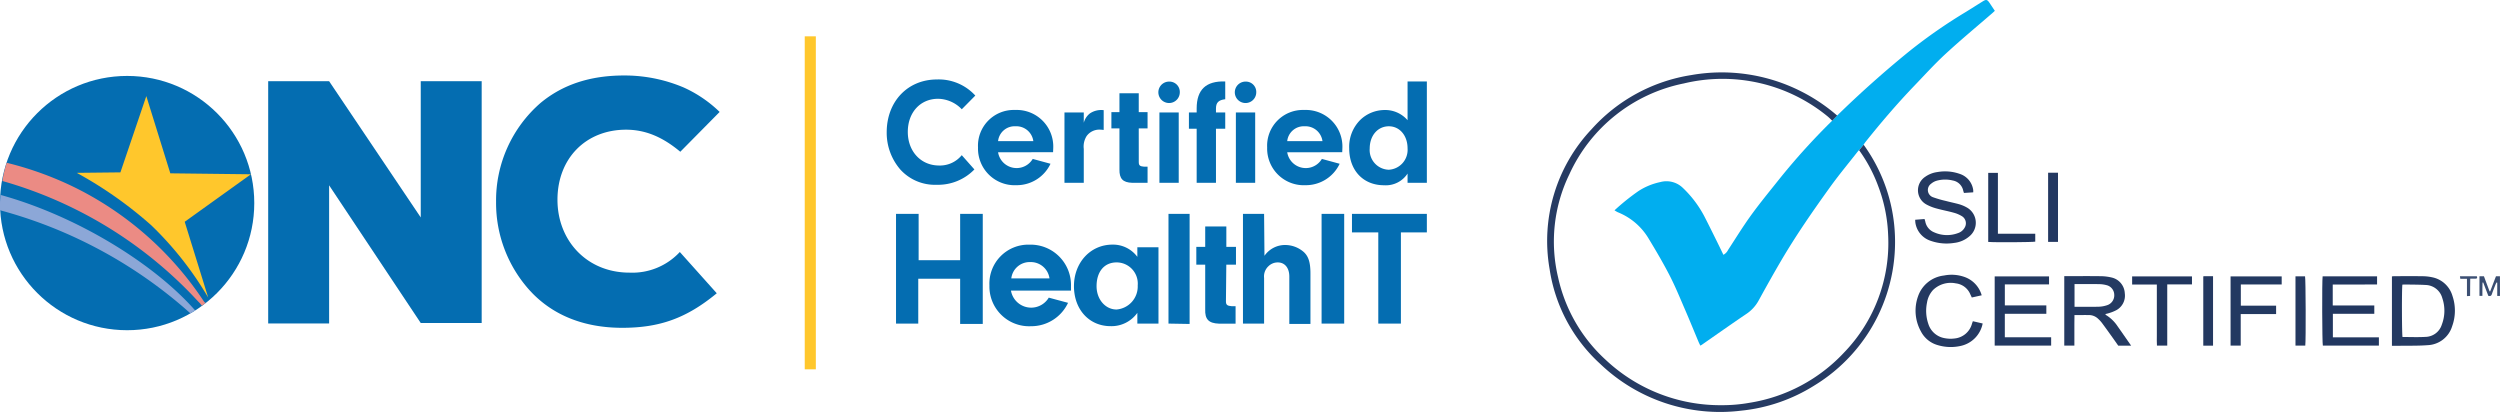 <svg xmlns="http://www.w3.org/2000/svg" width="412.92" height="67.998" viewBox="0 0 412.92 67.998">
  <g id="certification_footer_logo" transform="translate(14294.572 18211)">
    <g id="SLI_Certification_Mark_2017" transform="translate(-13731.344 -18439.758)">
      <path id="Path_877" data-name="Path 877" d="M-223.7,247.844q5.735-5.6,11.959-10.653a86.131,86.131,0,0,1,9.305-6.463c.929-.572,1.847-1.158,2.774-1.734.583-.365.746-.327,1.143.256.282.419.56.84.866,1.3-.184.167-.344.318-.511.461-2.543,2.2-5.138,4.353-7.611,6.633-1.807,1.666-3.468,3.5-5.171,5.273-2.854,2.974-5.527,6.105-8.1,9.326-.1.132-.191.278-.285.416l-.748.906a.811.811,0,0,0-.127.108c-1.553,1.986-3.172,3.924-4.644,5.967-2.859,3.969-5.647,7.99-8.124,12.213-1.275,2.174-2.5,4.376-3.715,6.583a6.258,6.258,0,0,1-2.045,2.2c-2.463,1.663-4.889,3.381-7.329,5.077-.059.04-.125.068-.238.129-.111-.238-.219-.452-.311-.671-.72-1.718-1.419-3.442-2.158-5.15-.831-1.915-1.616-3.854-2.567-5.706-1.063-2.073-2.247-4.087-3.456-6.08a10.416,10.416,0,0,0-5.124-4.416,4.312,4.312,0,0,1-.553-.325,37.729,37.729,0,0,1,3.934-3.164,10.653,10.653,0,0,1,3.628-1.5,3.879,3.879,0,0,1,3.673.913,18.035,18.035,0,0,1,3.6,4.743c.706,1.369,1.386,2.755,2.07,4.136.365.734.718,1.475,1.08,2.221a1.8,1.8,0,0,0,.762-.783c.911-1.4,1.8-2.821,2.736-4.211,1.8-2.692,3.882-5.176,5.894-7.71a111.069,111.069,0,0,1,8.564-9.439l.819-.861Z" transform="translate(-36.092)" fill="#01aeef"/>
      <path id="Path_878" data-name="Path 878" d="M-259.787,286.735l-.819.861a9.536,9.536,0,0,0-.722-.692,27.39,27.39,0,0,0-23.784-5.473,26.543,26.543,0,0,0-18.919,15.03,25.425,25.425,0,0,0-1.861,16.947,25.96,25.96,0,0,0,7.87,13.672,27.622,27.622,0,0,0,19.124,7.494,25.632,25.632,0,0,0,4.659-.4,27.18,27.18,0,0,0,15.6-8.305,26.027,26.027,0,0,0,7.268-19.479A25.242,25.242,0,0,0-253,298.417a24.561,24.561,0,0,0-3.162-5.955q.374-.452.748-.906a27.312,27.312,0,0,1,5.035,13.119,27.761,27.761,0,0,1-13.173,26.643,27.928,27.928,0,0,1-12.107,4.162,28.614,28.614,0,0,1-23.276-7.738,26.466,26.466,0,0,1-8.345-15.634A26.882,26.882,0,0,1-300.359,289a27.887,27.887,0,0,1,16.486-8.952,28.985,28.985,0,0,1,18,2.628,28.979,28.979,0,0,1,6.084,4.061Z" transform="translate(0 -38.892)" fill="#263b63"/>
      <path id="Path_881" data-name="Path 881" d="M-39.815,352.527c-.52.033-1.021.066-1.546.1-.045-.141-.089-.261-.12-.384a2.136,2.136,0,0,0-1.718-1.67,5.269,5.269,0,0,0-2.623.024,2.514,2.514,0,0,0-.979.522,1.266,1.266,0,0,0,.362,2.228,18.294,18.294,0,0,0,2.106.607c.743.2,1.5.346,2.24.558a5.621,5.621,0,0,1,1.139.48,2.892,2.892,0,0,1,.492,4.8,4.621,4.621,0,0,1-2.5,1.087,7.924,7.924,0,0,1-3.892-.344,3.718,3.718,0,0,1-2.529-2.988,4.6,4.6,0,0,1-.031-.489l1.543-.127c.045.151.094.292.127.435a2.4,2.4,0,0,0,1.445,1.758,5.174,5.174,0,0,0,3.953.136,1.946,1.946,0,0,0,1.108-.911,1.376,1.376,0,0,0-.409-1.852,5.057,5.057,0,0,0-1.381-.6c-.939-.266-1.9-.435-2.842-.7a7.447,7.447,0,0,1-1.718-.68,2.67,2.67,0,0,1-.16-4.564,4.506,4.506,0,0,1,2.033-.781,7.25,7.25,0,0,1,3.614.292,3.262,3.262,0,0,1,2.273,2.7,2.844,2.844,0,0,1,0,.376Z" transform="translate(-197.486 -92.001)" fill="#243961"/>
      <path id="Path_887" data-name="Path 887" d="M3.44,360.161H9.609v1.3c-.381.1-6.687.146-7.769.045V350.1h1.6v10.063Z" transform="translate(-236.678 -92.793)" fill="#20365f"/>
      <path id="Path_888" data-name="Path 888" d="M43.89,350.01h1.633v11.425H43.89Z" transform="translate(-268.835 -92.725)" fill="#233861"/>
      <path id="Path_884" data-name="Path 884" d="M-38.232,425.06l-1.633.362c-.085-.176-.162-.339-.238-.5a2.956,2.956,0,0,0-2.4-1.833,4.191,4.191,0,0,0-3.753,1.085,4,4,0,0,0-1.009,2.1,6.643,6.643,0,0,0,.216,3.5,3.422,3.422,0,0,0,2.762,2.376,4.91,4.91,0,0,0,1.508.049,3.312,3.312,0,0,0,2.939-2.435c.04-.122.085-.247.146-.423.548.127,1.087.249,1.623.374a4.71,4.71,0,0,1-3.576,3.694,7.475,7.475,0,0,1-3.844-.12,4.484,4.484,0,0,1-2.772-2.252,7.044,7.044,0,0,1-.492-5.783,5.136,5.136,0,0,1,4.294-3.461,6.367,6.367,0,0,1,3.339.221,4.5,4.5,0,0,1,2.887,3.04Z" transform="translate(-197.683 -147.528)" fill="#243961"/>
      <path id="Path_883" data-name="Path 883" d="M15.706,432.863v1.369H6.38V422.81h8.978v1.32h-7.3V427.6h6.854v1.381H8.055v3.877Z" transform="translate(-240.15 -148.396)" fill="#233961"/>
      <path id="Path_879" data-name="Path 879" d="M66.276,434.085H64.147c-.28-.4-.579-.831-.885-1.259-.591-.826-1.181-1.652-1.786-2.468a5.106,5.106,0,0,0-.647-.706,2.183,2.183,0,0,0-1.473-.623c-.791-.007-1.579,0-2.442,0,0,.567-.012,1.122-.014,1.678v3.362H55.23V422.6H55.7c1.863,0,3.727-.016,5.588.009a8.136,8.136,0,0,1,1.783.224,2.8,2.8,0,0,1,2.155,2.6,2.731,2.731,0,0,1-1.416,2.8,6.91,6.91,0,0,1-1.2.478,5.45,5.45,0,0,1-.576.148c.019.073.016.125.038.134a6.187,6.187,0,0,1,1.972,1.9c.727,1.026,1.44,2.061,2.228,3.188Zm-9.35-6.423c1.372,0,2.682.019,3.993-.009a4.8,4.8,0,0,0,1.325-.231,1.712,1.712,0,0,0,1.242-1.741,1.661,1.661,0,0,0-1.278-1.59,4.819,4.819,0,0,0-1.219-.169c-1.125-.021-2.252-.007-3.379-.007h-.685v3.75Z" transform="translate(-277.507 -148.234)" fill="#243a62"/>
      <path id="Path_886" data-name="Path 886" d="M106.954,424.138H102.87V422.79h9.884v1.325H108.67V434.22h-1.7c-.045-.534-.014-1.089-.019-1.645s0-1.129,0-1.692v-6.745Z" transform="translate(-313.938 -148.381)" fill="#21365f"/>
      <path id="Path_889" data-name="Path 889" d="M154.424,434.109H152.81V422.667a1.664,1.664,0,0,1,.226-.031c.449,0,.9,0,1.388,0Z" transform="translate(-352.128 -148.263)" fill="#243961"/>
      <path id="Path_885" data-name="Path 885" d="M179.492,427.632v1.381h-5.844v5.207H171.97V422.79h8.444v1.336h-6.748v3.5h2.913c.969,0,1.939,0,2.915,0Z" transform="translate(-366.78 -148.381)" fill="#233961"/>
      <path id="Path_890" data-name="Path 890" d="M217.54,434.207V422.77h1.581c.111.369.151,10.571.038,11.437Z" transform="translate(-401.628 -148.366)" fill="#243961"/>
      <path id="Path_882" data-name="Path 882" d="M238.052,424.113v3.456h6.865v1.376h-6.842v3.887c2.522,0,5.049,0,7.6,0V434.2h-9.258c-.115-.372-.153-10.668-.035-11.439h8.992V424.1c-2.412.026-4.844,0-7.329.016Z" transform="translate(-415.986 -148.358)" fill="#223760"/>
      <path id="Path_880" data-name="Path 880" d="M285.25,434.122V422.655c.148-.012.294-.035.438-.035,1.543,0,3.087-.016,4.63.007a7.75,7.75,0,0,1,1.565.169,4.381,4.381,0,0,1,3.367,3.089,7.527,7.527,0,0,1-.047,4.983,4.415,4.415,0,0,1-4.068,3.148c-1.534.118-3.082.078-4.623.1-.409.007-.819,0-1.259,0Zm1.727-10.105c-.115.727-.085,8.289.021,8.647,1.266,0,2.527.056,3.781-.016a2.885,2.885,0,0,0,2.713-2.033,6.447,6.447,0,0,0,.08-4.367,2.939,2.939,0,0,0-2.732-2.174c-1.143-.066-2.289-.059-3.435-.08-.146,0-.292.014-.428.021Z" transform="translate(-453.408 -148.246)" fill="#243a62"/>
      <path id="Path_892" data-name="Path 892" d="M334.153,423.131h-1.092c-.024-.153-.04-.271-.061-.421h2.79c.1.235.082.4-.233.4H334.7c-.033.955,0,1.885-.021,2.845-.179.012-.32.019-.522.033v-2.849Z" transform="translate(-489.923 -148.32)" fill="#3c4f73"/>
      <path id="Path_891" data-name="Path 891" d="M350.09,425.934h-.454v-2.2l-.092-.033a2.023,2.023,0,0,0-.167.282c-.212.541-.435,1.08-.619,1.633-.1.294-.247.4-.6.3-.271-.711-.553-1.454-.838-2.2l-.115.007c-.007.353-.016.706-.021,1.059,0,.372,0,.743,0,1.143H346.7v-3.242h.739c.3.816.616,1.654.929,2.492l.1.012c.318-.831.635-1.661.96-2.506h.656v3.252Z" transform="translate(-500.4 -148.297)" fill="#394d71"/>
    </g>
    <g id="ONC-CertHIT" transform="translate(-14296.162 -18206.107)">
      <g id="Group_128" data-name="Group 128" transform="translate(1.59 7.569)">
        <g id="Group_127" data-name="Group 127">
          <g id="Group_126" data-name="Group 126" transform="translate(0 0.08)">
            <circle id="Ellipse_14" data-name="Ellipse 14" cx="20.999" cy="20.999" r="20.999" fill="#046db1"/>
            <g id="Group_125" data-name="Group 125" transform="translate(0 3.328)">
              <path id="Path_1067" data-name="Path 1067" d="M35.531,58.8A54.454,54.454,0,0,0,14.77,40.256,55.477,55.477,0,0,0,2.963,35.9a18.535,18.535,0,0,0-.713,3.011,69.84,69.84,0,0,1,30.9,18.384c.555.555,1.109,1.189,1.664,1.743.158.158.238.317.4.475.238-.158.4-.317.634-.475-.158,0-.238-.158-.317-.237Z" transform="translate(-1.854 -24.884)" fill="#eb8b84"/>
              <path id="Path_1068" data-name="Path 1068" d="M33.841,63.841c-6.973-7.925-19.81-15.69-32.172-19.1,0,.475-.079.872-.079,1.347v1.189A77.031,77.031,0,0,1,33.049,64.317a6.968,6.968,0,0,1,.792-.475Z" transform="translate(-1.59 -28.42)" fill="#8ca7d7"/>
              <path id="Path_1069" data-name="Path 1069" d="M51.476,30.465l-13.313-.158L34.2,17.549l-4.279,12.6-7.211.079a66.836,66.836,0,0,1,12.283,8.637,55.375,55.375,0,0,1,9.43,11.966L40.541,38.31l10.936-7.845Z" transform="translate(-10.033 -17.549)" fill="#ffc72c"/>
            </g>
          </g>
          <path id="Path_1070" data-name="Path 1070" d="M174.542,47.848c-4.992,4.121-9.43,5.705-15.611,5.705s-11.411-1.981-15.214-6.1a21.522,21.522,0,0,1-5.626-14.66,21.334,21.334,0,0,1,7.369-16.4c3.645-3.011,8.162-4.517,13.788-4.517a25.008,25.008,0,0,1,9.826,1.981,20.757,20.757,0,0,1,5.943,4.042l-6.5,6.577c-2.932-2.456-5.785-3.645-8.954-3.645-6.656,0-11.332,4.755-11.332,11.569S153.147,44.44,160.12,44.44a10.7,10.7,0,0,0,8.32-3.408l6.1,6.815Z" transform="translate(-56.155 -11.872)" fill="#046db1"/>
          <path id="Path_1071" data-name="Path 1071" d="M85.448,53.474H75.385V13.457H85.448l15.135,22.5v-22.5h10.064V53.395H100.583L85.448,30.652Z" transform="translate(-31.089 -12.506)" fill="#046db1"/>
        </g>
      </g>
      <g id="Group_133" data-name="Group 133" transform="translate(148.045 8.232)">
        <g id="Group_132" data-name="Group 132">
          <g id="Group_130" data-name="Group 130">
            <g id="Group_129" data-name="Group 129">
              <path id="Path_1072" data-name="Path 1072" d="M260.06,27.837a8.355,8.355,0,0,1-6.225,2.535,7.71,7.71,0,0,1-6-2.51,9.271,9.271,0,0,1-2.259-6.15c0-5.1,3.465-8.735,8.308-8.735a8.163,8.163,0,0,1,6.326,2.661L257.976,17.9a5.52,5.52,0,0,0-3.915-1.731c-2.937,0-5,2.259-5,5.472s2.159,5.548,5.171,5.548a4.635,4.635,0,0,0,3.74-1.708Z" transform="translate(-245.576 -12.977)" fill="#046db1"/>
              <path id="Path_1073" data-name="Path 1073" d="M274.015,28.361a3.1,3.1,0,0,0,5.723,1.1l2.937.8a6.168,6.168,0,0,1-5.648,3.539,6.052,6.052,0,0,1-6.326-6.225,5.911,5.911,0,0,1,6.124-6.2,6.049,6.049,0,0,1,6.3,6.35l-.026.628Zm5.824-1.833a2.833,2.833,0,0,0-2.962-2.459,2.746,2.746,0,0,0-2.862,2.459Z" transform="translate(-255.62 -16.337)" fill="#046db1"/>
              <path id="Path_1074" data-name="Path 1074" d="M297.679,21.784v1.707a2.909,2.909,0,0,1,1.029-1.556,3.326,3.326,0,0,1,1.882-.552,2.425,2.425,0,0,1,.378.026v3.263c-.252-.026-.5-.05-.678-.05a2.582,2.582,0,0,0-2.134,1.054,3.238,3.238,0,0,0-.477,2.133v5.6h-3.189V21.784Z" transform="translate(-265.129 -16.337)" fill="#046db1"/>
              <path id="Path_1075" data-name="Path 1075" d="M311.927,28.153c0,.552.2.7.9.753h.552v2.661h-2.535c-1.556-.05-2.134-.678-2.109-2.209V22.581h-1.33V19.895h1.33V16.782h3.187v3.113h1.456v2.686h-1.456Z" transform="translate(-270.293 -14.498)" fill="#046db1"/>
              <path id="Path_1076" data-name="Path 1076" d="M323.866,15.37a1.77,1.77,0,1,1-1.758-1.807A1.711,1.711,0,0,1,323.866,15.37Zm-.176,14.91H320.5V18.659h3.189Z" transform="translate(-275.457 -13.211)" fill="#046db1"/>
              <path id="Path_1077" data-name="Path 1077" d="M333.2,30.26h-3.189V21.324h-1.28V18.639h1.28v-.652c0-3.113,1.532-4.569,4.719-4.468v2.937c-1.1.126-1.531.552-1.531,1.532v.652h1.531v2.686H333.2Z" transform="translate(-278.815 -13.191)" fill="#046db1"/>
              <path id="Path_1078" data-name="Path 1078" d="M344.9,15.37a1.77,1.77,0,1,1-1.758-1.807A1.711,1.711,0,0,1,344.9,15.37Zm-.176,14.91h-3.189V18.659h3.189Z" transform="translate(-283.863 -13.211)" fill="#046db1"/>
              <path id="Path_1079" data-name="Path 1079" d="M353.575,28.361a3.1,3.1,0,0,0,5.724,1.1l2.937.8a6.168,6.168,0,0,1-5.648,3.539,6.052,6.052,0,0,1-6.326-6.225,5.911,5.911,0,0,1,6.124-6.2,6.049,6.049,0,0,1,6.3,6.35l-.026.628Zm5.824-1.833a2.833,2.833,0,0,0-2.962-2.459,2.746,2.746,0,0,0-2.862,2.459Z" transform="translate(-287.423 -16.337)" fill="#046db1"/>
              <path id="Path_1080" data-name="Path 1080" d="M382.476,13.521h3.187V30.263h-3.187V28.733a4.272,4.272,0,0,1-3.891,1.933c-3.439,0-5.748-2.46-5.748-6.1a6.274,6.274,0,0,1,1.857-4.719,5.812,5.812,0,0,1,3.941-1.606,4.879,4.879,0,0,1,3.841,1.682v-6.4ZM376.225,24.59a3.254,3.254,0,0,0,3.138,3.515,3.289,3.289,0,0,0,3.113-3.539c0-2.109-1.306-3.639-3.088-3.639C377.555,20.926,376.225,22.457,376.225,24.59Z" transform="translate(-296.447 -13.194)" fill="#046db1"/>
            </g>
          </g>
          <g id="Group_131" data-name="Group 131" transform="translate(1.539 22.199)">
            <path id="Path_1081" data-name="Path 1081" d="M251.814,68.083H248.14V49.96h3.735v7.653h6.857V49.96h3.735V68.144h-3.735v-7.47h-6.919Z" transform="translate(-248.14 -49.96)" fill="#046db1"/>
            <path id="Path_1082" data-name="Path 1082" d="M277.4,66.018a3.385,3.385,0,0,0,6.245,1.163l3.184.857A6.712,6.712,0,0,1,280.7,71.9a6.561,6.561,0,0,1-6.857-6.735,6.432,6.432,0,0,1,6.612-6.735,6.675,6.675,0,0,1,6.857,6.919v.673ZM283.763,64a3.119,3.119,0,0,0-3.184-2.694A3.051,3.051,0,0,0,277.456,64Z" transform="translate(-258.415 -53.344)" fill="#046db1"/>
            <path id="Path_1083" data-name="Path 1083" d="M307.57,58.855h3.49V71.467h-3.49V69.692a5.237,5.237,0,0,1-4.408,2.2c-3.551,0-6.061-2.755-6.061-6.612s2.694-6.857,6.368-6.857a4.984,4.984,0,0,1,4.1,2.02V58.855Zm-6.735,6.429c0,2.2,1.469,3.857,3.306,3.857a3.817,3.817,0,0,0,3.49-3.98,3.5,3.5,0,0,0-3.49-3.8c-2.082,0-3.306,1.592-3.306,3.918Z" transform="translate(-267.711 -53.344)" fill="#046db1"/>
            <path id="Path_1084" data-name="Path 1084" d="M323.111,68.083V49.96h3.49V68.144l-3.49-.061Z" transform="translate(-278.109 -49.96)" fill="#046db1"/>
            <path id="Path_1085" data-name="Path 1085" d="M335.659,65.8c0,.612.245.735.98.8h.612v2.878H334.5c-1.714-.061-2.327-.735-2.265-2.388V59.734h-1.469V56.8h1.469V53.428h3.49V56.8h1.592v2.939H335.72l-.061,6.061Z" transform="translate(-281.167 -51.346)" fill="#046db1"/>
            <path id="Path_1086" data-name="Path 1086" d="M347.164,56.879a4.132,4.132,0,0,1,3.49-1.776,4.677,4.677,0,0,1,3,1.163c.8.735,1.1,1.776,1.1,3.551v8.327h-3.49V60.307c0-1.408-.735-2.327-1.9-2.327a2.175,2.175,0,0,0-1.531.612,2.3,2.3,0,0,0-.735,1.959v7.531h-3.49V49.96h3.49l.061,6.919Z" transform="translate(-286.304 -49.96)" fill="#046db1"/>
            <path id="Path_1087" data-name="Path 1087" d="M368.972,68.083h-3.735V49.96h3.735V68.083Z" transform="translate(-294.948 -49.96)" fill="#046db1"/>
            <path id="Path_1088" data-name="Path 1088" d="M381.683,68.083h-3.735V53.021H373.6V49.96h12.368v3.061h-4.286V68.083Z" transform="translate(-298.292 -49.96)" fill="#046db1"/>
          </g>
        </g>
      </g>
      <rect id="Rectangle_133" data-name="Rectangle 133" width="1.833" height="55" transform="translate(134.507 1.108)" fill="#ffc72c"/>
    </g>
  </g>
</svg>
